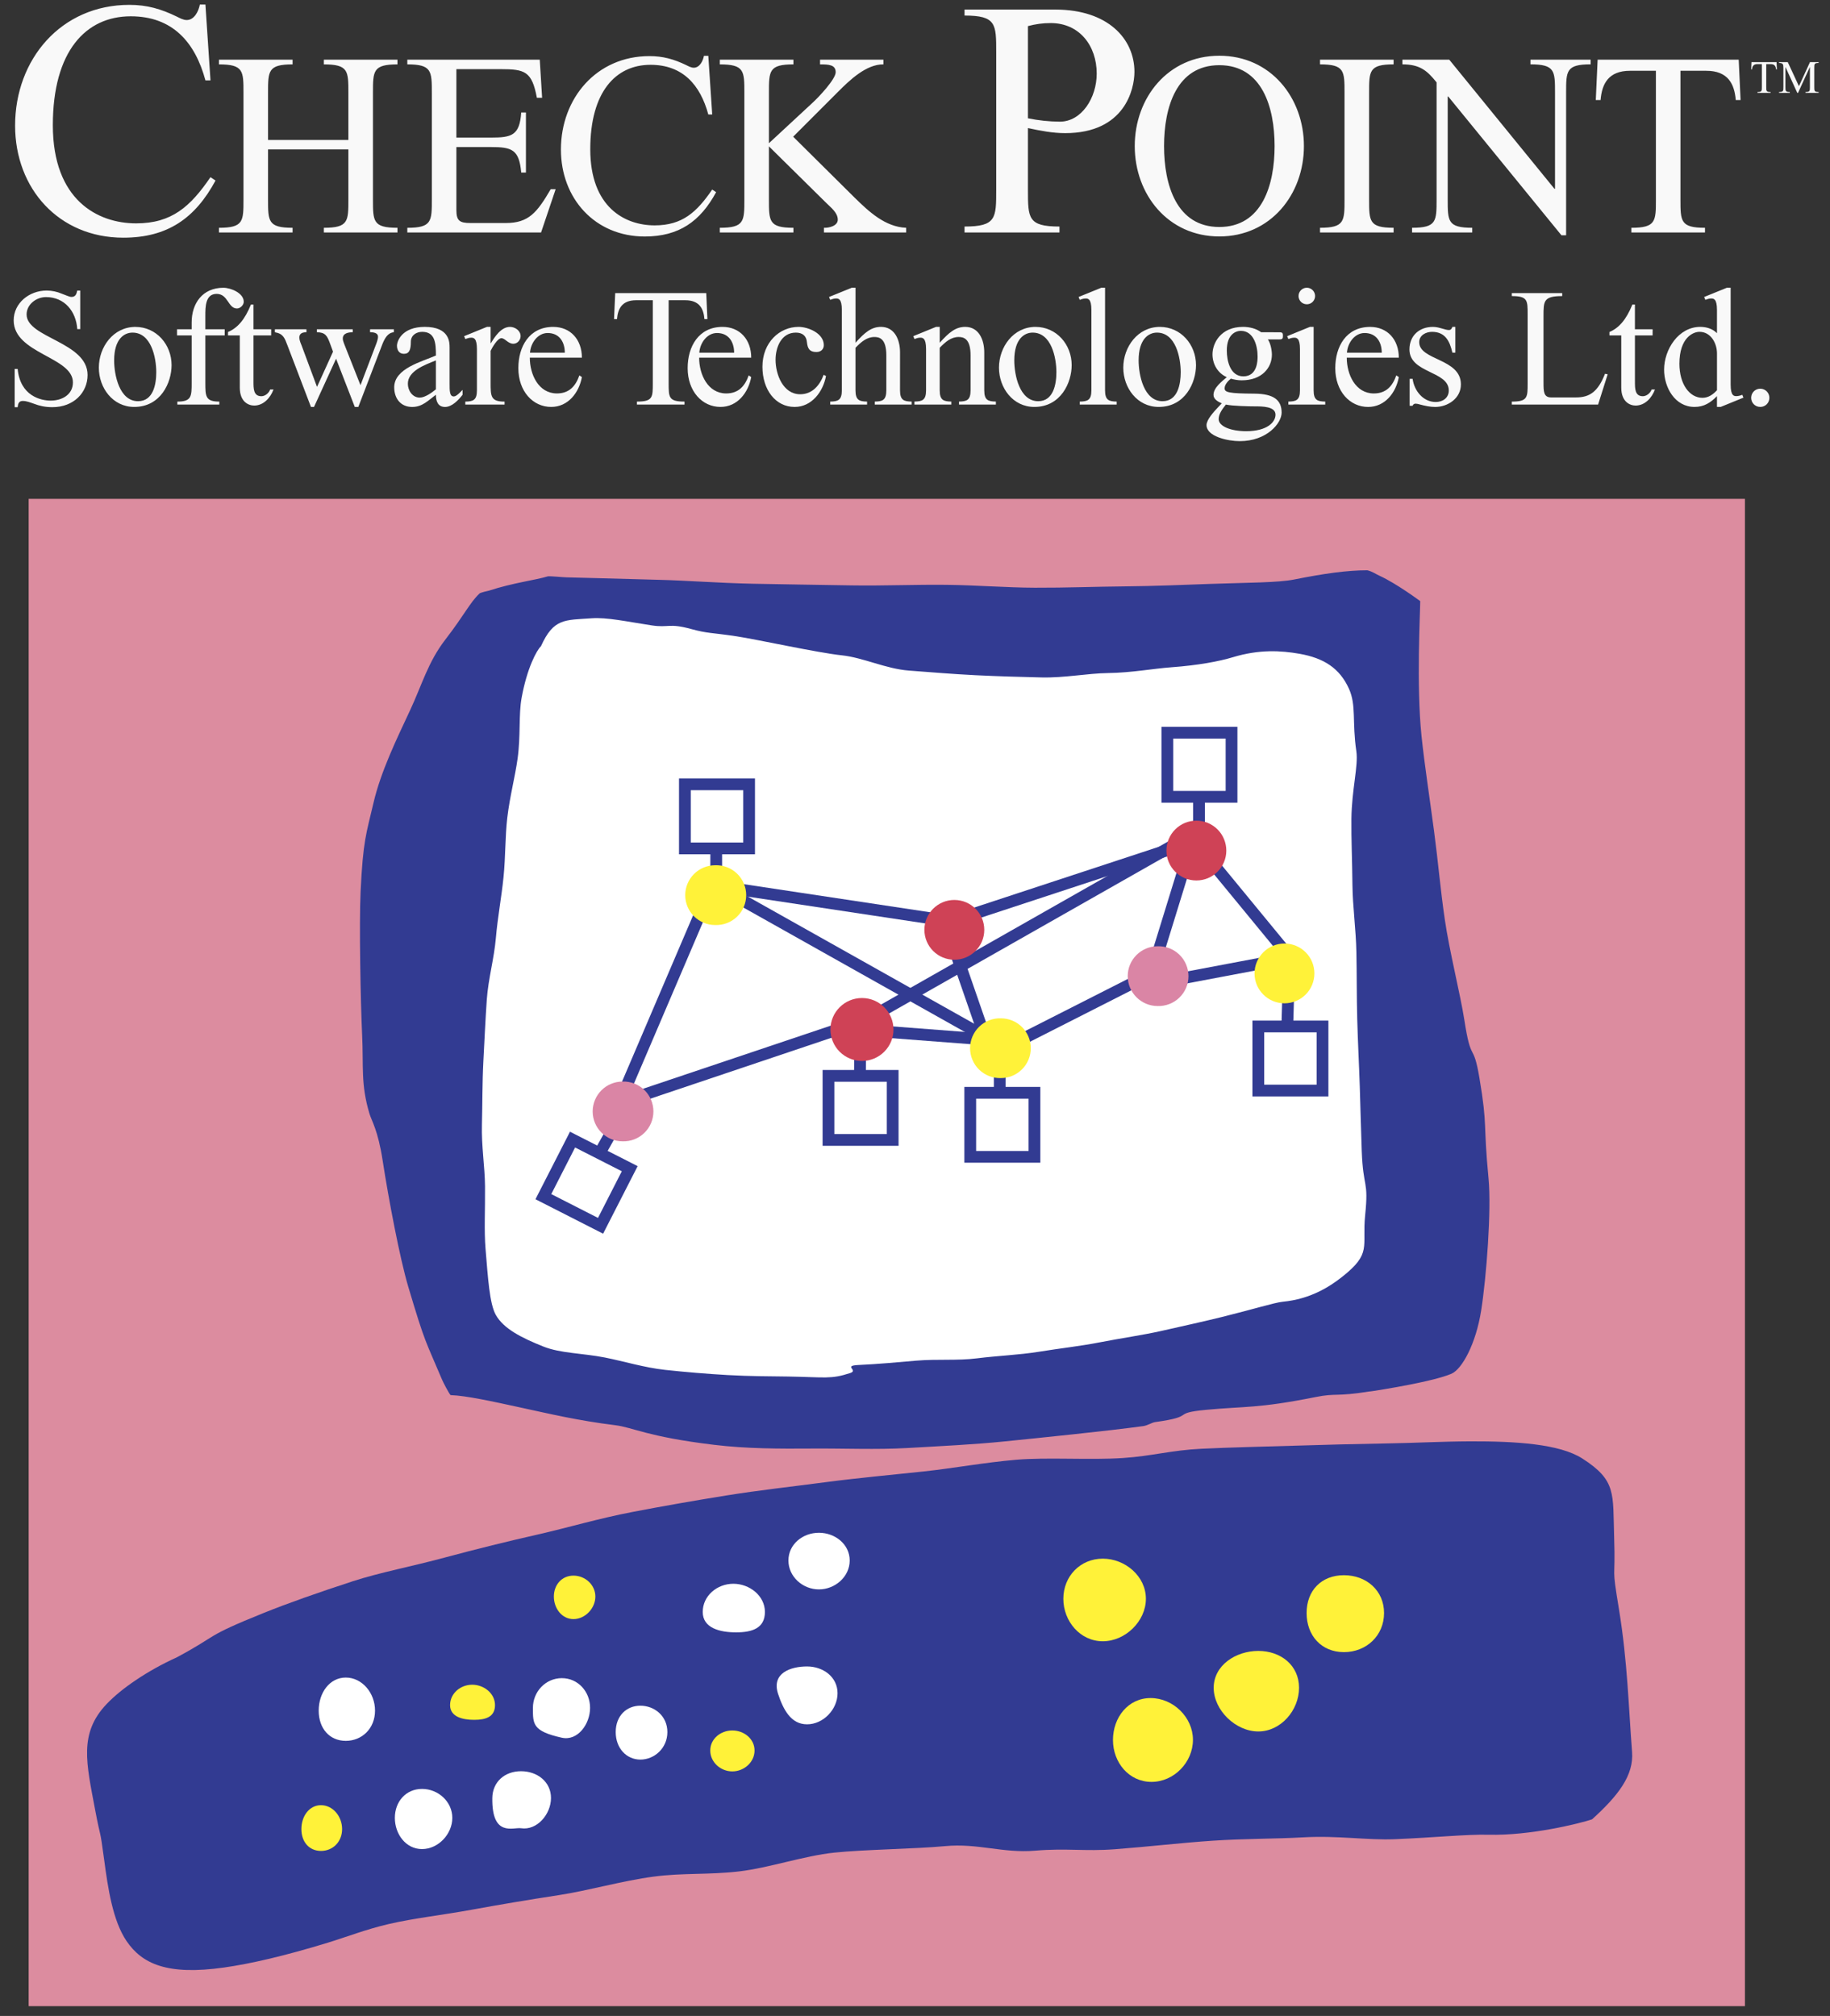 <svg width="128" height="141" viewBox="0 0 128 141" fill="none" xmlns="http://www.w3.org/2000/svg">
<rect x="0" y="0" width="128" height="141" fill="#333333" stroke="none"/>
<path fill-rule="evenodd" clip-rule="evenodd" d="M122.05 140.316V34.891H2.005V140.316H122.05Z" fill="#DC8C9F"/>
<path fill-rule="evenodd" clip-rule="evenodd" d="M79.963 99.746C77.482 100.087 72.622 100.577 70.275 100.816C68.139 101.034 65.836 101.142 63.435 101.28C61.289 101.403 59.066 101.299 56.799 101.316C54.538 101.333 52.224 101.331 49.936 101.054C45.256 100.491 44.284 99.836 43.025 99.682C40.428 99.362 38.458 98.89 36.265 98.415C34.471 98.027 32.621 97.615 31.517 97.578C31.395 97.457 30.999 96.682 30.929 96.519C29.745 93.712 29.764 94.055 28.556 89.998C27.962 88 27.178 83.85 26.766 81.181C26.436 79.03 25.995 78.408 25.842 77.894C25.222 75.826 25.435 74.594 25.328 72.347C25.222 70.107 25.114 64.626 25.222 62.366C25.392 58.785 25.613 58.337 26.125 56.151C26.638 53.956 27.742 51.695 28.687 49.671C29.507 47.916 29.936 46.309 31.138 44.749C32.517 42.961 32.853 42.16 33.546 41.505C33.604 41.451 34.126 41.322 34.201 41.312C35.894 40.758 37.437 40.581 38.322 40.311C38.527 40.288 39.414 40.381 39.624 40.381C40.003 40.381 42.445 40.464 46.082 40.554C47.981 40.6 50.201 40.775 52.624 40.828C54.796 40.874 57.129 40.901 59.533 40.943C61.728 40.981 63.986 40.879 66.236 40.905C68.31 40.929 70.374 41.099 72.383 41.106C74.549 41.115 76.647 41.03 78.607 41.014C80.816 40.994 82.85 40.903 84.617 40.841C87.308 40.748 89.398 40.756 90.505 40.535C92.634 40.11 94.231 39.887 95.641 39.887C96.017 39.985 96.175 40.125 96.494 40.271C97.687 40.815 99.338 42.045 99.338 42.045C99.338 42.816 99.06 47.918 99.427 51.465C99.639 53.496 99.997 55.792 100.309 58.157C100.604 60.382 100.743 62.162 101.058 64.317C101.373 66.49 102.152 69.585 102.421 71.321C102.906 74.481 103.04 72.776 103.483 75.418C104.059 78.834 103.735 78.48 104.115 82.414C104.331 84.646 103.961 89.385 103.601 91.659C103.236 93.981 102.267 95.767 101.516 96.087C99.952 96.755 94.889 97.469 95.896 97.307C93.329 97.719 93.534 97.41 91.992 97.719C87.97 98.522 87.105 98.348 84.376 98.606C81.822 98.848 83.776 99.054 80.796 99.465C80.574 99.494 80.268 99.706 79.963 99.746Z" fill="#323B92"/>
<path fill-rule="evenodd" clip-rule="evenodd" d="M37.837 45.2C38.725 43.232 39.504 43.378 41.377 43.245C42.462 43.168 43.808 43.471 45.59 43.743C46.774 43.922 46.785 43.567 48.339 43.994C49.503 44.314 49.722 44.236 51.523 44.507C52.932 44.721 57.215 45.661 58.88 45.835C60.38 45.993 61.96 46.781 63.574 46.902C65.103 47.017 66.67 47.149 68.227 47.226C69.788 47.302 71.35 47.348 72.86 47.382C74.474 47.419 76.044 47.095 77.511 47.075C79.135 47.055 80.632 46.766 81.956 46.669C83.778 46.536 85.264 46.262 86.233 45.968C88.079 45.408 89.598 45.501 90.893 45.727C92.583 46.025 93.702 46.725 94.355 48.177C94.879 49.341 94.563 50.466 94.871 52.556C95.017 53.559 94.547 55.227 94.525 57.273C94.509 58.658 94.582 60.227 94.597 61.89C94.612 63.399 94.841 64.986 94.873 66.596C94.905 68.159 94.89 69.743 94.932 71.288C94.976 72.917 95.062 74.506 95.11 75.989C95.163 77.654 95.199 79.188 95.247 80.495C95.347 83.177 95.742 82.507 95.487 84.979C95.257 87.231 95.988 87.651 93.845 89.331C92.972 90.016 91.638 90.863 89.728 91.047C89.15 91.104 87.673 91.568 85.472 92.113C84.257 92.413 82.819 92.733 81.21 93.094C79.909 93.386 78.42 93.595 76.906 93.89C75.548 94.156 74.129 94.307 72.629 94.551C71.27 94.77 69.791 94.823 68.337 95.006C66.968 95.18 65.526 95.044 64.09 95.168C62.764 95.284 61.417 95.408 60.049 95.471C58.935 95.523 60.071 95.835 59.471 96.033C58.098 96.484 57.73 96.321 55.119 96.279C53.809 96.258 52.518 96.267 50.908 96.176C49.442 96.092 47.977 95.971 46.517 95.813C45.063 95.653 43.66 95.217 42.304 94.948C40.76 94.644 39.209 94.662 38.008 94.182C36.47 93.567 35.227 92.939 34.678 91.966C34.24 91.187 34.128 89.345 33.962 87.357C33.854 86.081 33.94 84.598 33.925 82.968C33.914 81.617 33.668 80.165 33.709 78.645C33.747 77.228 33.73 75.745 33.809 74.237C33.883 72.818 33.949 71.366 34.049 69.913C34.152 68.469 34.56 67.04 34.684 65.606C34.808 64.16 35.079 62.744 35.219 61.351C35.364 59.921 35.328 58.514 35.483 57.189C35.658 55.713 36.024 54.345 36.203 53.062C36.425 51.472 36.268 49.994 36.484 48.812C36.864 46.713 37.55 45.462 37.837 45.2Z" fill="white"/>
<path fill-rule="evenodd" clip-rule="evenodd" d="M111.357 127.249C110.433 127.558 107.019 128.398 104.116 128.327C102.576 128.291 100.344 128.523 97.581 128.639C95.625 128.721 93.579 128.371 91.157 128.509C89.181 128.621 87.059 128.595 84.846 128.743C82.646 128.889 80.354 129.16 77.985 129.341C75.849 129.503 74.624 129.253 72.396 129.442C70.145 129.632 68.394 128.905 66.099 129.124C64.022 129.32 60.43 129.36 58.355 129.578C56.229 129.801 53.791 130.646 51.706 130.89C49.552 131.142 47.787 130.982 45.72 131.256C43.561 131.54 41.105 132.244 39.086 132.551C36.953 132.876 34.916 133.222 32.998 133.571C30.934 133.947 28.973 134.161 27.227 134.564C25.617 134.934 24.203 135.489 22.923 135.88C19.883 136.809 17.511 137.355 15.663 137.615C11.709 138.175 9.938 137.363 8.852 135.764C7.887 134.346 7.549 132.058 7.285 130.076C6.965 127.675 7.065 128.777 6.651 126.568C6.04 123.313 5.504 121.241 7.456 119.187C8.477 118.111 10.287 116.862 12.377 115.914C15.382 114.303 14.194 114.527 18.453 112.811C20.142 112.132 22.221 111.399 24.677 110.597C26.585 109.976 28.801 109.567 31.202 108.915C33.344 108.34 35.498 107.807 37.661 107.317C39.724 106.847 41.886 106.201 44.234 105.752C46.316 105.353 48.513 104.965 50.827 104.594C53.049 104.236 55.393 103.979 57.835 103.657C60.007 103.371 62.272 103.168 64.62 102.916C66.706 102.693 68.842 102.291 71.068 102.101C73.232 101.915 76.235 102.131 78.537 101.979C80.571 101.845 81.9 101.434 84.046 101.33C86.138 101.228 88.287 101.188 90.49 101.118C92.639 101.05 94.839 100.994 97.091 100.956C98.969 100.926 100.881 100.819 102.831 100.812C105.994 100.802 109.079 100.985 110.681 102.015C113.073 103.55 112.805 104.455 112.901 107.471C113.013 110.87 112.695 109.229 113.244 112.586C113.836 116.208 113.911 119.379 114.155 122.532C114.286 124.168 113.194 125.587 111.357 127.249Z" fill="#323B92"/>
<path fill-rule="evenodd" clip-rule="evenodd" d="M24.186 121.76C25.32 121.76 26.231 120.895 26.231 119.646C26.231 118.399 25.32 117.333 24.186 117.333C23.051 117.333 22.292 118.399 22.292 119.646C22.291 120.895 23.051 121.76 24.186 121.76ZM36.444 127.872C37.565 128.041 38.539 126.889 38.539 125.756C38.539 124.623 37.579 123.884 36.444 123.884C35.309 123.884 34.452 124.623 34.435 125.756C34.395 128.521 35.897 127.788 36.444 127.872ZM29.519 129.33C30.654 129.33 31.637 128.281 31.637 127.148C31.637 126.017 30.654 125.122 29.519 125.122C28.385 125.122 27.618 126.017 27.618 127.148C27.618 128.281 28.385 129.33 29.519 129.33ZM56.45 120.604C57.584 120.604 58.582 119.56 58.582 118.429C58.582 117.297 57.584 116.557 56.45 116.557C55.315 116.557 53.934 117.011 54.428 118.49C54.787 119.564 55.315 120.604 56.45 120.604ZM44.792 123.071C45.765 123.071 46.68 122.277 46.68 121.145C46.68 120.013 45.765 119.301 44.792 119.301C43.82 119.301 43.066 120.013 43.066 121.145C43.066 122.277 43.82 123.071 44.792 123.071ZM39.298 121.541C40.407 121.786 41.273 120.585 41.273 119.453C41.273 118.32 40.433 117.375 39.298 117.375C38.164 117.375 37.275 118.32 37.275 119.453C37.275 120.585 37.245 121.084 39.298 121.541ZM51.488 114.172C52.623 114.172 53.502 113.876 53.502 112.745C53.502 111.612 52.428 110.773 51.294 110.773C50.16 110.773 49.153 111.612 49.153 112.745C49.153 113.876 50.354 114.172 51.488 114.172ZM57.28 111.167C58.414 111.167 59.433 110.277 59.433 109.146C59.433 108.013 58.414 107.206 57.28 107.206C56.145 107.206 55.147 108.013 55.147 109.146C55.147 110.277 56.146 111.167 57.28 111.167Z" fill="white"/>
<path fill-rule="evenodd" clip-rule="evenodd" d="M22.451 129.459C23.271 129.459 23.928 128.834 23.928 127.932C23.928 127.03 23.271 126.26 22.451 126.26C21.631 126.26 21.081 127.029 21.081 127.932C21.081 128.835 21.631 129.459 22.451 129.459ZM40.112 113.245C40.932 113.245 41.643 112.486 41.643 111.667C41.643 110.85 40.932 110.204 40.112 110.204C39.293 110.204 38.74 110.85 38.74 111.667C38.74 112.485 39.293 113.245 40.112 113.245ZM33.168 120.291C33.987 120.291 34.623 120.077 34.623 119.26C34.623 118.441 33.848 117.834 33.029 117.834C32.208 117.834 31.481 118.441 31.481 119.26C31.481 120.077 32.348 120.291 33.168 120.291ZM51.222 123.897C52.041 123.897 52.777 123.254 52.777 122.437C52.777 121.618 52.041 121.034 51.222 121.034C50.403 121.034 49.68 121.619 49.68 122.437C49.68 123.254 50.402 123.897 51.222 123.897ZM80.54 124.631C82.117 124.631 83.441 123.258 83.441 121.686C83.441 120.111 82.055 118.767 80.48 118.767C78.905 118.767 77.847 120.128 77.847 121.702C77.847 123.275 78.966 124.631 80.54 124.631ZM77.134 114.795C78.708 114.795 80.15 113.396 80.15 111.824C80.15 110.253 78.708 109.017 77.134 109.017C75.557 109.017 74.376 110.253 74.376 111.824C74.376 113.397 75.557 114.795 77.134 114.795ZM94.001 115.555C95.577 115.555 96.808 114.396 96.808 112.82C96.808 111.249 95.577 110.175 94.001 110.175C92.426 110.175 91.391 111.249 91.391 112.82C91.391 114.395 92.426 115.555 94.001 115.555ZM88.013 121.104C89.588 121.104 90.862 119.622 90.862 118.049C90.862 116.478 89.588 115.47 88.013 115.47C86.436 115.47 84.892 116.477 84.892 118.049C84.892 119.623 86.436 121.104 88.013 121.104Z" fill="#FFF239"/>
<path d="M51.986 58.929V55.269H48.316V58.929H51.986ZM52.807 59.752H47.494V54.447H52.807V59.752ZM85.729 55.319V51.659H82.061V55.319H85.729ZM86.552 56.141H81.239V50.836H86.552V56.141ZM92.092 75.864V72.204H88.424V75.864H92.092ZM92.915 76.686H87.602V71.382H92.915V76.686ZM71.944 80.502V76.843H68.276V80.502H71.944ZM72.766 81.324H67.453V76.021H72.766V81.324ZM62.027 79.319V75.659H58.358V79.319H62.027ZM62.85 80.141H57.537V74.837H62.85V80.141ZM41.827 85.184L43.493 81.921L40.225 80.258L38.559 83.519L41.827 85.184ZM42.372 85.921L42.186 86.287L41.82 86.102L37.819 84.064L37.454 83.878L37.64 83.513L39.681 79.521L39.867 79.155L40.233 79.341L44.233 81.376L44.599 81.564L44.413 81.929L42.372 85.921Z" fill="#323B92"/>
<path d="M49.681 63.297L44.052 76.463L60.364 70.978L83.452 57.862V55.672H84.275V58.338L84.065 58.456L60.735 71.71L60.661 71.742L43.447 77.532L42.58 77.824L42.939 76.983L48.927 62.975L49.681 63.297Z" fill="#323B92"/>
<path d="M50.487 61.609L66.484 64.022L83.419 58.45L83.686 58.363L83.865 58.581L90.574 66.739L91.014 67.274L90.334 67.403L81.102 69.146L80.951 68.339L89.502 66.725L83.41 59.318L66.648 64.832L66.458 64.849L50.365 62.421L50.487 61.609Z" fill="#323B92"/>
<path d="M80.552 68.544L69.511 74.149L69.091 74.361L68.937 73.916L66.416 66.633L67.193 66.368L69.559 73.204L80.182 67.812L80.552 68.544Z" fill="#323B92"/>
<path d="M61.124 71.69L69.33 72.317L69.269 73.139L61.062 72.513L61.124 71.69Z" fill="#323B92"/>
<path d="M69.099 73.085L49.895 62.295L49.686 62.177V59.51H50.508V61.698L69.501 72.368L69.099 73.085ZM84.126 57.88L81.418 66.662L80.636 66.421L83.343 57.639L84.126 57.88ZM90.508 69.87L90.454 71.739L89.631 71.717L89.687 69.848L90.508 69.87ZM43.047 79.53L42.122 81.174L41.406 80.772L42.331 79.128L43.047 79.53ZM60.568 73.969L60.562 75.31L59.74 75.307L59.746 73.966L60.568 73.969ZM70.338 75.139V76.634H69.516V75.139H70.338Z" fill="#323B92"/>
<path fill-rule="evenodd" clip-rule="evenodd" d="M83.681 61.583C84.837 61.583 85.775 60.647 85.775 59.493C85.775 58.937 85.554 58.405 85.162 58.012C84.769 57.619 84.236 57.398 83.681 57.398C83.125 57.398 82.593 57.619 82.2 58.012C81.807 58.405 81.586 58.937 81.586 59.493C81.586 60.648 82.524 61.583 83.681 61.583ZM60.29 74.207C60.874 74.207 61.435 73.976 61.848 73.563C62.262 73.15 62.495 72.59 62.495 72.006C62.495 70.79 61.508 69.805 60.29 69.805C59.072 69.805 58.085 70.791 58.085 72.006C58.086 72.59 58.319 73.15 58.732 73.563C59.146 73.975 59.706 74.207 60.29 74.207ZM66.751 67.127C67.908 67.127 68.846 66.191 68.846 65.036C68.846 63.881 67.907 62.945 66.751 62.945C65.596 62.945 64.657 63.881 64.657 65.036C64.657 65.311 64.712 65.583 64.817 65.837C64.922 66.091 65.076 66.321 65.271 66.515C65.465 66.71 65.696 66.864 65.95 66.969C66.204 67.073 66.477 67.127 66.751 67.127Z" fill="#CF4256"/>
<path fill-rule="evenodd" clip-rule="evenodd" d="M43.548 79.828C43.828 79.837 44.107 79.789 44.368 79.688C44.629 79.586 44.867 79.434 45.068 79.239C45.269 79.044 45.429 78.811 45.538 78.553C45.647 78.295 45.703 78.018 45.703 77.737C45.703 77.457 45.647 77.18 45.538 76.922C45.429 76.665 45.269 76.431 45.068 76.236C44.867 76.041 44.629 75.889 44.368 75.787C44.107 75.686 43.828 75.639 43.548 75.647C43.273 75.647 43.001 75.701 42.747 75.806C42.493 75.91 42.262 76.064 42.068 76.259C41.873 76.453 41.719 76.683 41.614 76.937C41.508 77.191 41.454 77.463 41.454 77.737C41.454 78.892 42.392 79.828 43.548 79.828ZM80.973 70.365C81.253 70.373 81.532 70.325 81.793 70.224C82.054 70.123 82.292 69.97 82.493 69.775C82.694 69.58 82.854 69.347 82.963 69.089C83.072 68.831 83.128 68.554 83.128 68.274C83.128 67.994 83.072 67.717 82.963 67.459C82.854 67.201 82.694 66.968 82.493 66.773C82.292 66.578 82.054 66.425 81.793 66.324C81.532 66.223 81.253 66.175 80.973 66.184C79.817 66.184 78.879 67.119 78.879 68.274C78.879 69.429 79.817 70.365 80.973 70.365Z" fill="#DA85A5"/>
<path fill-rule="evenodd" clip-rule="evenodd" d="M50.023 64.7C50.304 64.71 50.584 64.664 50.847 64.564C51.11 64.463 51.35 64.311 51.552 64.116C51.755 63.921 51.916 63.687 52.026 63.428C52.136 63.169 52.193 62.89 52.193 62.609C52.193 62.328 52.136 62.049 52.026 61.79C51.916 61.531 51.755 61.297 51.552 61.102C51.35 60.907 51.11 60.755 50.847 60.654C50.584 60.554 50.304 60.508 50.023 60.518C49.468 60.518 48.935 60.738 48.542 61.13C48.15 61.522 47.929 62.054 47.928 62.609C47.928 63.764 48.866 64.7 50.023 64.7ZM89.845 70.175C90.4 70.175 90.931 69.954 91.324 69.562C91.716 69.17 91.936 68.638 91.936 68.084C91.936 67.529 91.716 66.997 91.324 66.605C90.931 66.213 90.4 65.993 89.845 65.993C88.687 65.993 87.749 66.929 87.749 68.085C87.749 69.239 88.688 70.175 89.845 70.175ZM70.007 75.405C70.562 75.405 71.094 75.184 71.486 74.792C71.878 74.4 72.098 73.869 72.098 73.314C72.098 72.76 71.878 72.228 71.486 71.836C71.094 71.444 70.562 71.224 70.007 71.224C69.728 71.215 69.449 71.263 69.188 71.364C68.927 71.465 68.689 71.618 68.487 71.813C68.287 72.008 68.127 72.241 68.018 72.499C67.908 72.757 67.852 73.034 67.852 73.314C67.852 73.594 67.908 73.871 68.018 74.129C68.127 74.387 68.287 74.621 68.487 74.815C68.689 75.01 68.927 75.163 69.188 75.264C69.449 75.365 69.728 75.413 70.007 75.405Z" fill="#FFF239"/>
<path fill-rule="evenodd" clip-rule="evenodd" d="M14.723 5.622H14.369C13.65 2.957 12.069 1.14 9.144 1.14C6.008 1.14 3.696 3.571 3.696 8.759C3.696 13.996 6.833 15.623 9.522 15.623C12.021 15.623 13.319 14.444 14.722 12.392L15.075 12.628C13.649 15.269 11.714 16.625 8.625 16.625C4.119 16.625 1.056 13.193 1.056 8.783C1.056 4.161 4.261 0.34 9.05 0.34C10.276 0.34 11.266 0.623 12.375 1.166C12.564 1.26 12.824 1.402 13.06 1.402C13.579 1.402 13.885 0.812 13.979 0.316H14.368L14.723 5.622ZM24.368 9.79V6.497C24.368 4.961 24.368 4.504 22.653 4.504V4.176H27.801V4.504C26.086 4.504 26.086 4.961 26.086 6.497V13.947C26.086 15.477 26.086 15.932 27.801 15.932V16.261H22.653V15.932C24.368 15.932 24.368 15.477 24.368 13.947V10.452H18.748V13.947C18.748 15.477 18.748 15.932 20.464 15.932V16.261H15.316V15.932C17.031 15.932 17.031 15.477 17.031 13.947V6.497C17.031 4.961 17.031 4.504 15.316 4.504V4.176H20.464V4.504C18.748 4.504 18.748 4.961 18.748 6.497V9.79H24.368ZM31.922 9.623H34.344C35.784 9.623 36.348 9.479 36.457 7.869H36.786V12.068H36.457C36.312 10.466 35.82 10.285 34.344 10.285H31.922V14.689C31.922 15.435 32.141 15.599 32.906 15.599H35.383C36.988 15.599 37.572 14.853 38.52 13.233H38.866L37.845 16.261H28.489V15.933C30.205 15.933 30.205 15.478 30.205 13.947V6.508C30.205 4.962 30.205 4.503 28.489 4.503V4.175H37.754L37.918 6.839H37.552C37.206 4.983 36.713 4.836 35 4.836H31.922V9.623ZM49.816 8.008H49.543C48.981 5.941 47.76 4.533 45.499 4.533C43.073 4.533 41.286 6.417 41.286 10.441C41.286 14.501 43.712 15.763 45.79 15.763C47.723 15.763 48.726 14.848 49.816 13.258L50.09 13.441C48.981 15.49 47.486 16.542 45.097 16.542C41.614 16.542 39.234 13.881 39.234 10.46C39.234 6.876 41.723 3.924 45.426 3.924C46.374 3.924 47.14 4.14 47.998 4.554C48.143 4.627 48.344 4.737 48.526 4.737C48.927 4.737 49.165 4.285 49.237 3.906H49.543L49.816 8.008ZM59.785 13.832C60.77 14.799 61.919 15.877 63.38 15.931V16.26H57.632V15.931C57.979 15.95 58.599 15.804 58.599 15.365C58.599 14.872 58.107 14.508 57.796 14.197L53.782 10.236V13.942C53.782 15.476 53.782 15.932 55.496 15.932V16.261H50.348V15.932C52.065 15.932 52.065 15.476 52.065 13.942V6.494C52.065 4.96 52.065 4.504 50.348 4.504V4.176H55.496V4.504C53.782 4.504 53.782 4.96 53.782 6.494V10.018L56.775 7.243C57.285 6.786 58.453 5.527 58.453 5.052C58.453 4.523 57.96 4.504 57.358 4.504V4.176H61.791V4.504C60.587 4.486 59.419 5.618 58.617 6.421L55.478 9.561L59.785 13.832ZM71.899 1.826C72.419 1.684 72.956 1.613 73.495 1.614C75.514 1.614 76.71 3.214 76.71 5.145C76.71 6.839 75.655 8.51 74.13 8.51C73.381 8.504 72.634 8.425 71.9 8.274V1.826H71.899ZM71.899 8.958C72.768 9.146 73.636 9.312 74.504 9.312C78.666 9.312 79.349 6.248 79.349 5.023C79.349 2.714 77.489 0.67 73.823 0.67H67.465V1.088C69.681 1.088 69.681 1.677 69.681 3.657V13.274C69.681 15.256 69.681 15.845 67.465 15.845V16.262H74.106V15.845C71.9 15.845 71.9 15.256 71.9 13.274V8.958H71.899ZM85.286 15.876C82.295 15.876 81.42 12.937 81.42 10.218C81.42 7.497 82.294 4.559 85.286 4.559C88.276 4.559 89.152 7.497 89.152 10.218C89.152 12.937 88.277 15.876 85.286 15.876ZM85.286 16.538C88.878 16.538 91.203 13.594 91.203 10.218C91.203 6.84 88.877 3.898 85.286 3.898C81.692 3.898 79.37 6.841 79.37 10.218C79.37 13.594 81.693 16.538 85.286 16.538ZM95.762 13.941C95.762 15.475 95.762 15.931 97.476 15.931V16.26H92.329V15.931C94.043 15.931 94.043 15.475 94.043 13.941V6.493C94.043 4.959 94.043 4.503 92.329 4.503V4.175H97.476V4.503C95.762 4.503 95.762 4.959 95.762 6.493V13.941ZM101.26 13.941C101.26 15.475 101.26 15.931 102.976 15.931V16.26H98.768V15.931C100.482 15.931 100.482 15.475 100.482 13.938V5.762C99.825 4.941 99.315 4.502 98.092 4.502V4.174H101.369L108.728 13.207H108.766V6.491C108.766 4.958 108.766 4.501 107.048 4.501V4.173H111.258V4.501C109.542 4.501 109.542 4.957 109.542 6.491V16.456H109.216L101.296 6.748H101.26V13.941ZM117.54 13.94C117.54 15.475 117.54 15.932 119.256 15.932V16.261H114.107V15.932C115.823 15.932 115.823 15.475 115.823 13.94V4.951H114.015C112.501 4.951 112.045 5.865 111.953 6.997H111.618L111.747 4.173H121.615L121.745 6.997H121.408C121.316 5.864 120.861 4.951 119.347 4.951H117.54V13.94ZM5.614 23.02H5.405C5.322 21.781 4.52 20.779 3.216 20.779C2.544 20.779 1.861 21.286 1.861 21.994C1.861 23.633 6.126 23.917 6.126 26.227C6.126 27.454 5.159 28.479 3.663 28.479C3.121 28.479 2.732 28.372 2.424 28.256C2.107 28.15 1.872 28.044 1.588 28.044C1.317 28.044 1.258 28.245 1.235 28.48H1.026V25.804H1.235C1.412 27.691 2.85 28.02 3.545 28.02C4.334 28.02 5.1 27.608 5.1 26.747C5.1 24.955 0.957 24.742 0.957 22.408C0.957 21.205 2.036 20.322 3.266 20.322C3.631 20.324 3.993 20.4 4.329 20.545C4.624 20.651 4.848 20.768 5.001 20.768C5.285 20.768 5.355 20.557 5.403 20.322H5.612V23.02H5.614ZM9.268 23.264C10.576 23.264 10.93 25.01 10.93 26.034C10.93 26.859 10.73 28.061 9.657 28.061C8.349 28.061 7.984 26.224 7.984 25.21C7.984 23.701 8.691 23.264 9.268 23.264ZM9.469 22.865C7.925 22.865 6.914 24.267 6.914 25.717C6.914 27.13 7.889 28.462 9.387 28.462C11.248 28.462 12.001 26.753 12.001 25.539C12 24.102 10.941 22.865 9.469 22.865ZM14.363 26.758C14.363 27.712 14.363 28.089 15.341 28.089V28.297H12.405V28.089C13.406 28.089 13.406 27.712 13.406 26.758V23.459H12.381V23.031H13.406V22.55C13.406 21.212 14.173 20.127 15.623 20.127C16.141 20.127 17.049 20.495 17.049 21.107C17.049 21.342 16.802 21.576 16.577 21.576C15.941 21.576 15.964 20.555 15.151 20.555C14.362 20.555 14.362 21.47 14.362 22.081V23.031H15.717V23.459H14.362L14.363 26.758Z" fill="#F9F9F9"/>
<path fill-rule="evenodd" clip-rule="evenodd" d="M18.967 23.031V23.459H17.729V26.699C17.729 27.183 17.729 27.713 18.283 27.713C18.543 27.713 18.814 27.49 18.895 27.241H19.131C18.919 27.819 18.436 28.366 17.776 28.366C17.399 28.366 16.773 28.122 16.773 27.112V23.459H15.948V23.221C16.596 22.948 17.115 22.383 17.552 21.299H17.729V23.031H18.967ZM26.275 24.158C26.335 24.005 26.44 23.733 26.44 23.557C26.44 23.262 26.098 23.238 25.885 23.238V23.029H27.551V23.238C27.114 23.273 26.913 23.674 26.759 24.039L25.063 28.463H24.816L23.507 25.09L21.963 28.464H21.751L20.112 24.171C19.911 23.652 19.829 23.345 19.228 23.239V23.03H21.433V23.239C21.209 23.239 20.937 23.286 20.937 23.605C20.937 23.782 21.02 23.982 21.09 24.148L22.174 27.061L23.294 24.596L23.059 23.958C22.881 23.498 22.752 23.239 22.163 23.239V23.03H24.672V23.239C24.413 23.239 23.977 23.286 23.977 23.675C23.977 23.804 24.024 23.922 24.072 24.052L25.215 26.942L26.275 24.158ZM30.489 27.23C30.219 27.455 29.726 27.81 29.361 27.81C28.845 27.81 28.528 27.313 28.528 26.84C28.528 25.942 29.703 25.527 30.489 25.208V27.23ZM31.446 24.287C31.446 23.956 31.446 22.863 29.714 22.863C28.109 22.863 27.766 23.861 27.766 24.181C27.766 24.488 27.92 24.748 28.252 24.748C28.618 24.748 28.737 24.476 28.737 23.909C28.737 23.436 29.137 23.21 29.526 23.21C30.433 23.21 30.491 23.98 30.491 24.866C29.528 25.292 27.573 25.765 27.573 27.089C27.573 27.868 28.022 28.464 28.834 28.464C29.55 28.464 29.962 27.998 30.49 27.61C30.49 28.044 30.62 28.464 31.128 28.464C31.623 28.464 32.083 27.963 32.355 27.61V27.269C32.202 27.422 31.93 27.729 31.741 27.729C31.447 27.729 31.447 27.351 31.447 26.821V24.287H31.446ZM34.315 23.996H34.339C34.598 23.571 35.046 22.864 35.671 22.864C36.024 22.864 36.414 23.124 36.414 23.513C36.414 23.784 36.189 24.043 35.906 24.043C35.528 24.043 35.328 23.654 35.07 23.654C34.799 23.654 34.422 24.315 34.316 24.54V26.757C34.316 27.712 34.316 28.09 35.293 28.09V28.297H32.546V28.09C33.089 28.078 33.359 27.995 33.359 27.299V24.422C33.359 23.619 33.112 23.619 32.946 23.619C32.817 23.619 32.664 23.667 32.546 23.714L32.464 23.513L34.056 22.864H34.316L34.315 23.996ZM37.071 24.669C37.118 23.987 37.613 23.292 38.306 23.292C39.141 23.292 39.506 23.94 39.506 24.669H37.071ZM40.701 25.017C40.701 23.752 39.904 22.864 38.694 22.864C37.023 22.864 36.256 24.234 36.256 25.748C36.256 27.366 37.271 28.462 38.553 28.462C39.741 28.462 40.502 27.46 40.701 26.375L40.525 26.256C40.256 27.023 39.799 27.518 38.953 27.518C37.67 27.518 37.058 26.197 37.058 25.016L40.701 25.017ZM46.769 26.802C46.769 27.793 46.769 28.088 47.879 28.088V28.295H44.55V28.088C45.66 28.088 45.66 27.793 45.66 26.802V21H44.491C43.511 21 43.215 21.589 43.157 22.32H42.949L43.031 20.5H49.398L49.48 22.32H49.272C49.213 21.589 48.917 21 47.938 21H46.769V26.802Z" fill="#F9F9F9"/>
<path fill-rule="evenodd" clip-rule="evenodd" d="M48.913 24.669C48.96 23.986 49.454 23.292 50.149 23.292C50.984 23.292 51.349 23.94 51.349 24.669H48.913ZM52.544 25.017C52.544 23.752 51.748 22.864 50.537 22.864C48.867 22.864 48.098 24.234 48.098 25.748C48.098 27.366 49.113 28.462 50.395 28.462C51.582 28.462 52.344 27.459 52.543 26.374L52.368 26.255C52.098 27.023 51.641 27.518 50.795 27.518C49.513 27.518 48.902 26.197 48.902 25.016L52.544 25.017ZM57.775 26.298C57.574 27.396 56.774 28.463 55.581 28.463C54.247 28.463 53.329 27.266 53.329 25.649C53.329 23.948 54.53 22.863 55.852 22.863C56.549 22.863 57.622 23.323 57.622 24.138C57.622 24.445 57.399 24.621 57.103 24.621C56.62 24.621 56.49 24.373 56.443 23.948C56.408 23.488 56.124 23.264 55.664 23.264C54.648 23.264 54.247 24.292 54.247 25.165C54.247 26.181 54.766 27.575 55.971 27.575C56.821 27.575 57.339 26.948 57.611 26.216L57.775 26.298ZM62.952 27.298C62.952 27.994 63.223 28.077 63.765 28.088V28.296H61.187V28.088C61.726 28.077 61.995 27.994 61.995 27.298V24.856C61.995 23.689 61.514 23.571 61.162 23.571C60.623 23.571 60.225 23.925 59.838 24.326V27.298C59.838 27.994 60.108 28.077 60.648 28.088V28.296H58.07V28.088C58.612 28.077 58.883 27.994 58.883 27.298V21.677C58.883 20.877 58.635 20.877 58.47 20.877C58.341 20.877 58.188 20.924 58.07 20.971L57.987 20.772L59.579 20.125H59.839V23.972C60.495 23.241 60.954 22.863 61.621 22.863C62.574 22.863 62.953 23.759 62.953 24.644L62.952 27.298ZM65.73 23.972C66.388 23.241 66.845 22.863 67.513 22.863C68.465 22.863 68.844 23.759 68.844 24.644V27.297C68.844 27.993 69.114 28.076 69.657 28.087V28.295H67.078V28.087C67.617 28.076 67.887 27.993 67.887 27.297V24.855C67.887 23.688 67.405 23.57 67.054 23.57C66.515 23.57 66.117 23.924 65.729 24.325V27.297C65.729 27.993 65.999 28.076 66.539 28.087V28.295H63.961V28.087C64.504 28.076 64.774 27.993 64.774 27.297V24.419C64.774 23.618 64.526 23.618 64.362 23.618C64.232 23.618 64.079 23.665 63.961 23.712L63.879 23.512L65.471 22.863H65.73V23.972ZM72.228 23.264C73.536 23.264 73.89 25.009 73.89 26.034C73.89 26.859 73.688 28.061 72.618 28.061C71.309 28.061 70.944 26.223 70.944 25.209C70.944 23.701 71.651 23.264 72.228 23.264ZM72.428 22.864C70.885 22.864 69.874 24.266 69.874 25.716C69.874 27.13 70.849 28.462 72.346 28.462C74.206 28.462 74.959 26.753 74.959 25.539C74.959 24.102 73.902 22.864 72.428 22.864ZM77.293 27.299C77.293 27.994 77.565 28.076 78.106 28.088V28.296H75.524V28.088C76.067 28.077 76.338 27.994 76.338 27.299V21.68C76.338 20.878 76.09 20.878 75.924 20.878C75.794 20.878 75.642 20.926 75.524 20.973L75.442 20.772L77.035 20.124H77.294L77.293 27.299ZM80.925 23.264C82.234 23.264 82.585 25.009 82.585 26.034C82.585 26.859 82.386 28.061 81.313 28.061C80.005 28.061 79.641 26.223 79.641 25.209C79.641 23.701 80.348 23.264 80.925 23.264ZM81.125 22.864C79.582 22.864 78.569 24.266 78.569 25.716C78.569 27.13 79.546 28.462 81.043 28.462C82.903 28.462 83.656 26.753 83.656 25.539C83.655 24.102 82.598 22.864 81.125 22.864ZM86.792 23.141C87.693 23.141 87.963 24.201 87.963 24.924C87.963 25.185 87.963 26.323 86.968 26.323C86.058 26.323 85.809 25.256 85.809 24.521C85.809 23.355 86.46 23.141 86.792 23.141ZM88.214 23.239C87.849 22.968 87.379 22.863 86.94 22.863C85.397 22.863 84.808 23.987 84.808 24.782C84.808 25.47 85.174 26.098 85.808 26.382C85.456 26.684 84.879 27.118 84.879 27.623C84.879 27.928 85.208 28.105 85.456 28.211L85.168 28.517C84.921 28.78 84.391 29.35 84.391 29.731C84.391 30.537 85.898 30.855 86.709 30.855C88.627 30.855 89.644 29.589 89.644 28.863C89.644 27.989 89.108 27.544 87.741 27.533C85.915 27.521 85.656 27.439 85.656 27.155C85.656 26.896 85.903 26.637 86.092 26.485C86.339 26.555 86.587 26.601 86.845 26.601C88.292 26.601 88.963 25.696 88.963 24.806C88.963 24.498 88.868 24 88.681 23.739H89.489C89.702 23.739 89.736 23.68 89.736 23.483C89.736 23.297 89.702 23.24 89.489 23.24L88.214 23.239ZM85.746 28.296C86.18 28.398 87.392 28.422 87.746 28.422C88.298 28.422 89.216 28.422 89.216 29.005C89.216 29.528 88.628 30.159 87.169 30.159C86.052 30.159 85.24 29.802 85.24 29.315C85.24 28.925 85.535 28.569 85.746 28.296ZM91.882 27.298C91.882 27.994 92.152 28.077 92.695 28.088V28.296H90.114V28.088C90.657 28.077 90.927 27.994 90.927 27.298V24.42C90.927 23.619 90.679 23.619 90.513 23.619C90.384 23.619 90.231 23.666 90.114 23.712L90.032 23.512L91.622 22.863H91.883L91.882 27.298ZM91.404 20.125C91.519 20.125 91.631 20.159 91.726 20.223C91.821 20.286 91.896 20.376 91.939 20.482C91.983 20.588 91.995 20.704 91.972 20.817C91.95 20.929 91.895 21.032 91.814 21.113C91.733 21.194 91.63 21.249 91.517 21.271C91.405 21.293 91.289 21.281 91.183 21.237C91.077 21.193 90.987 21.119 90.924 21.023C90.861 20.928 90.827 20.816 90.827 20.702C90.827 20.385 91.087 20.125 91.404 20.125ZM94.2 25.017C94.2 26.198 94.811 27.519 96.092 27.519C96.938 27.519 97.395 27.023 97.665 26.256L97.841 26.375C97.643 27.46 96.881 28.463 95.693 28.463C94.411 28.463 93.396 27.366 93.396 25.749C93.396 24.235 94.164 22.865 95.834 22.865C97.045 22.865 97.841 23.752 97.841 25.018L94.2 25.017ZM96.647 24.669C96.647 23.939 96.281 23.292 95.446 23.292C94.753 23.292 94.257 23.986 94.212 24.669H96.647ZM101.796 24.664H101.587C101.409 23.872 101.089 23.21 100.166 23.21C99.739 23.21 99.267 23.447 99.267 23.932C99.267 25.221 102.184 25.055 102.184 26.887C102.184 27.856 101.278 28.464 100.379 28.464C100.035 28.464 99.659 28.383 99.314 28.29C99.218 28.259 99.119 28.24 99.018 28.233C98.914 28.233 98.83 28.29 98.807 28.381H98.597V26.497H98.807C98.913 27.325 99.54 28.117 100.423 28.117C100.909 28.117 101.336 27.833 101.336 27.313C101.336 25.931 98.585 26.119 98.585 24.441C98.585 23.472 99.278 22.864 100.224 22.864C100.472 22.864 100.662 22.922 100.9 22.989C101.042 23.024 101.196 23.083 101.338 23.083C101.49 23.083 101.538 22.989 101.586 22.864H101.795L101.796 24.664ZM107.962 26.771C107.962 27.36 107.962 27.797 108.492 27.797H110.236C111.179 27.797 111.769 27.408 112.262 26.144L112.45 26.179L111.779 28.297H105.745V28.089C106.852 28.089 106.852 27.795 106.852 26.804V21.994C106.852 21.004 106.852 20.709 105.745 20.709V20.502H109.27V20.709C107.961 20.709 107.961 21.052 107.961 22.113V26.771H107.962ZM115.593 23.031V23.459H114.356V26.699C114.356 27.183 114.356 27.713 114.908 27.713C115.17 27.713 115.44 27.49 115.522 27.241H115.757C115.546 27.818 115.062 28.366 114.401 28.366C114.024 28.366 113.4 28.122 113.4 27.111V23.459H112.573V23.221C113.22 22.948 113.74 22.383 114.178 21.298H114.355V23.031H115.593ZM120.094 27.295C119.822 27.589 119.493 27.825 119.079 27.825C118.184 27.825 117.467 26.881 117.467 25.441C117.467 23.599 118.444 23.209 118.869 23.209C119.67 23.209 120.095 24.013 120.095 24.721V27.295H120.094ZM120.094 23.305C119.788 22.99 119.351 22.863 118.927 22.863C117.396 22.863 116.396 24.45 116.396 25.855C116.396 27.094 117.148 28.462 118.527 28.462C119.187 28.462 119.645 28.167 120.094 27.707V28.462H120.354L121.946 27.813L121.864 27.613C121.737 27.668 121.601 27.7 121.462 27.707C121.298 27.707 121.051 27.707 121.051 26.905V20.125H120.79L119.197 20.772L119.281 20.972C119.397 20.925 119.551 20.877 119.681 20.877C119.847 20.877 120.094 20.877 120.094 21.677V23.305ZM122.485 27.824C122.485 27.47 122.769 27.186 123.123 27.186C123.477 27.186 123.76 27.47 123.76 27.824C123.76 28.179 123.477 28.462 123.123 28.462C122.769 28.462 122.485 28.179 122.485 27.824ZM123.538 4.484H123.86C124.128 4.484 124.21 4.647 124.225 4.849H124.285L124.263 4.346H122.508L122.486 4.849H122.546C122.561 4.647 122.643 4.484 122.913 4.484H123.233V6.083C123.233 6.356 123.233 6.437 122.929 6.437V6.497H123.844V6.437C123.54 6.437 123.54 6.356 123.54 6.083V4.484H123.538ZM124.889 4.696H124.882V6.082C124.882 6.355 124.882 6.436 125.188 6.436V6.496H124.437V6.436C124.741 6.436 124.741 6.355 124.741 6.082V4.754C124.741 4.495 124.709 4.403 124.437 4.403V4.345H125.046L125.827 6.028L126.599 4.345H127.204V4.403C126.9 4.403 126.9 4.484 126.9 4.757V6.082C126.9 6.355 126.9 6.436 127.204 6.436V6.496H126.289V6.436C126.595 6.436 126.595 6.355 126.595 6.082V4.696H126.587L125.764 6.496H125.712L124.889 4.696Z" fill="#F9F9F9"/>
</svg>
